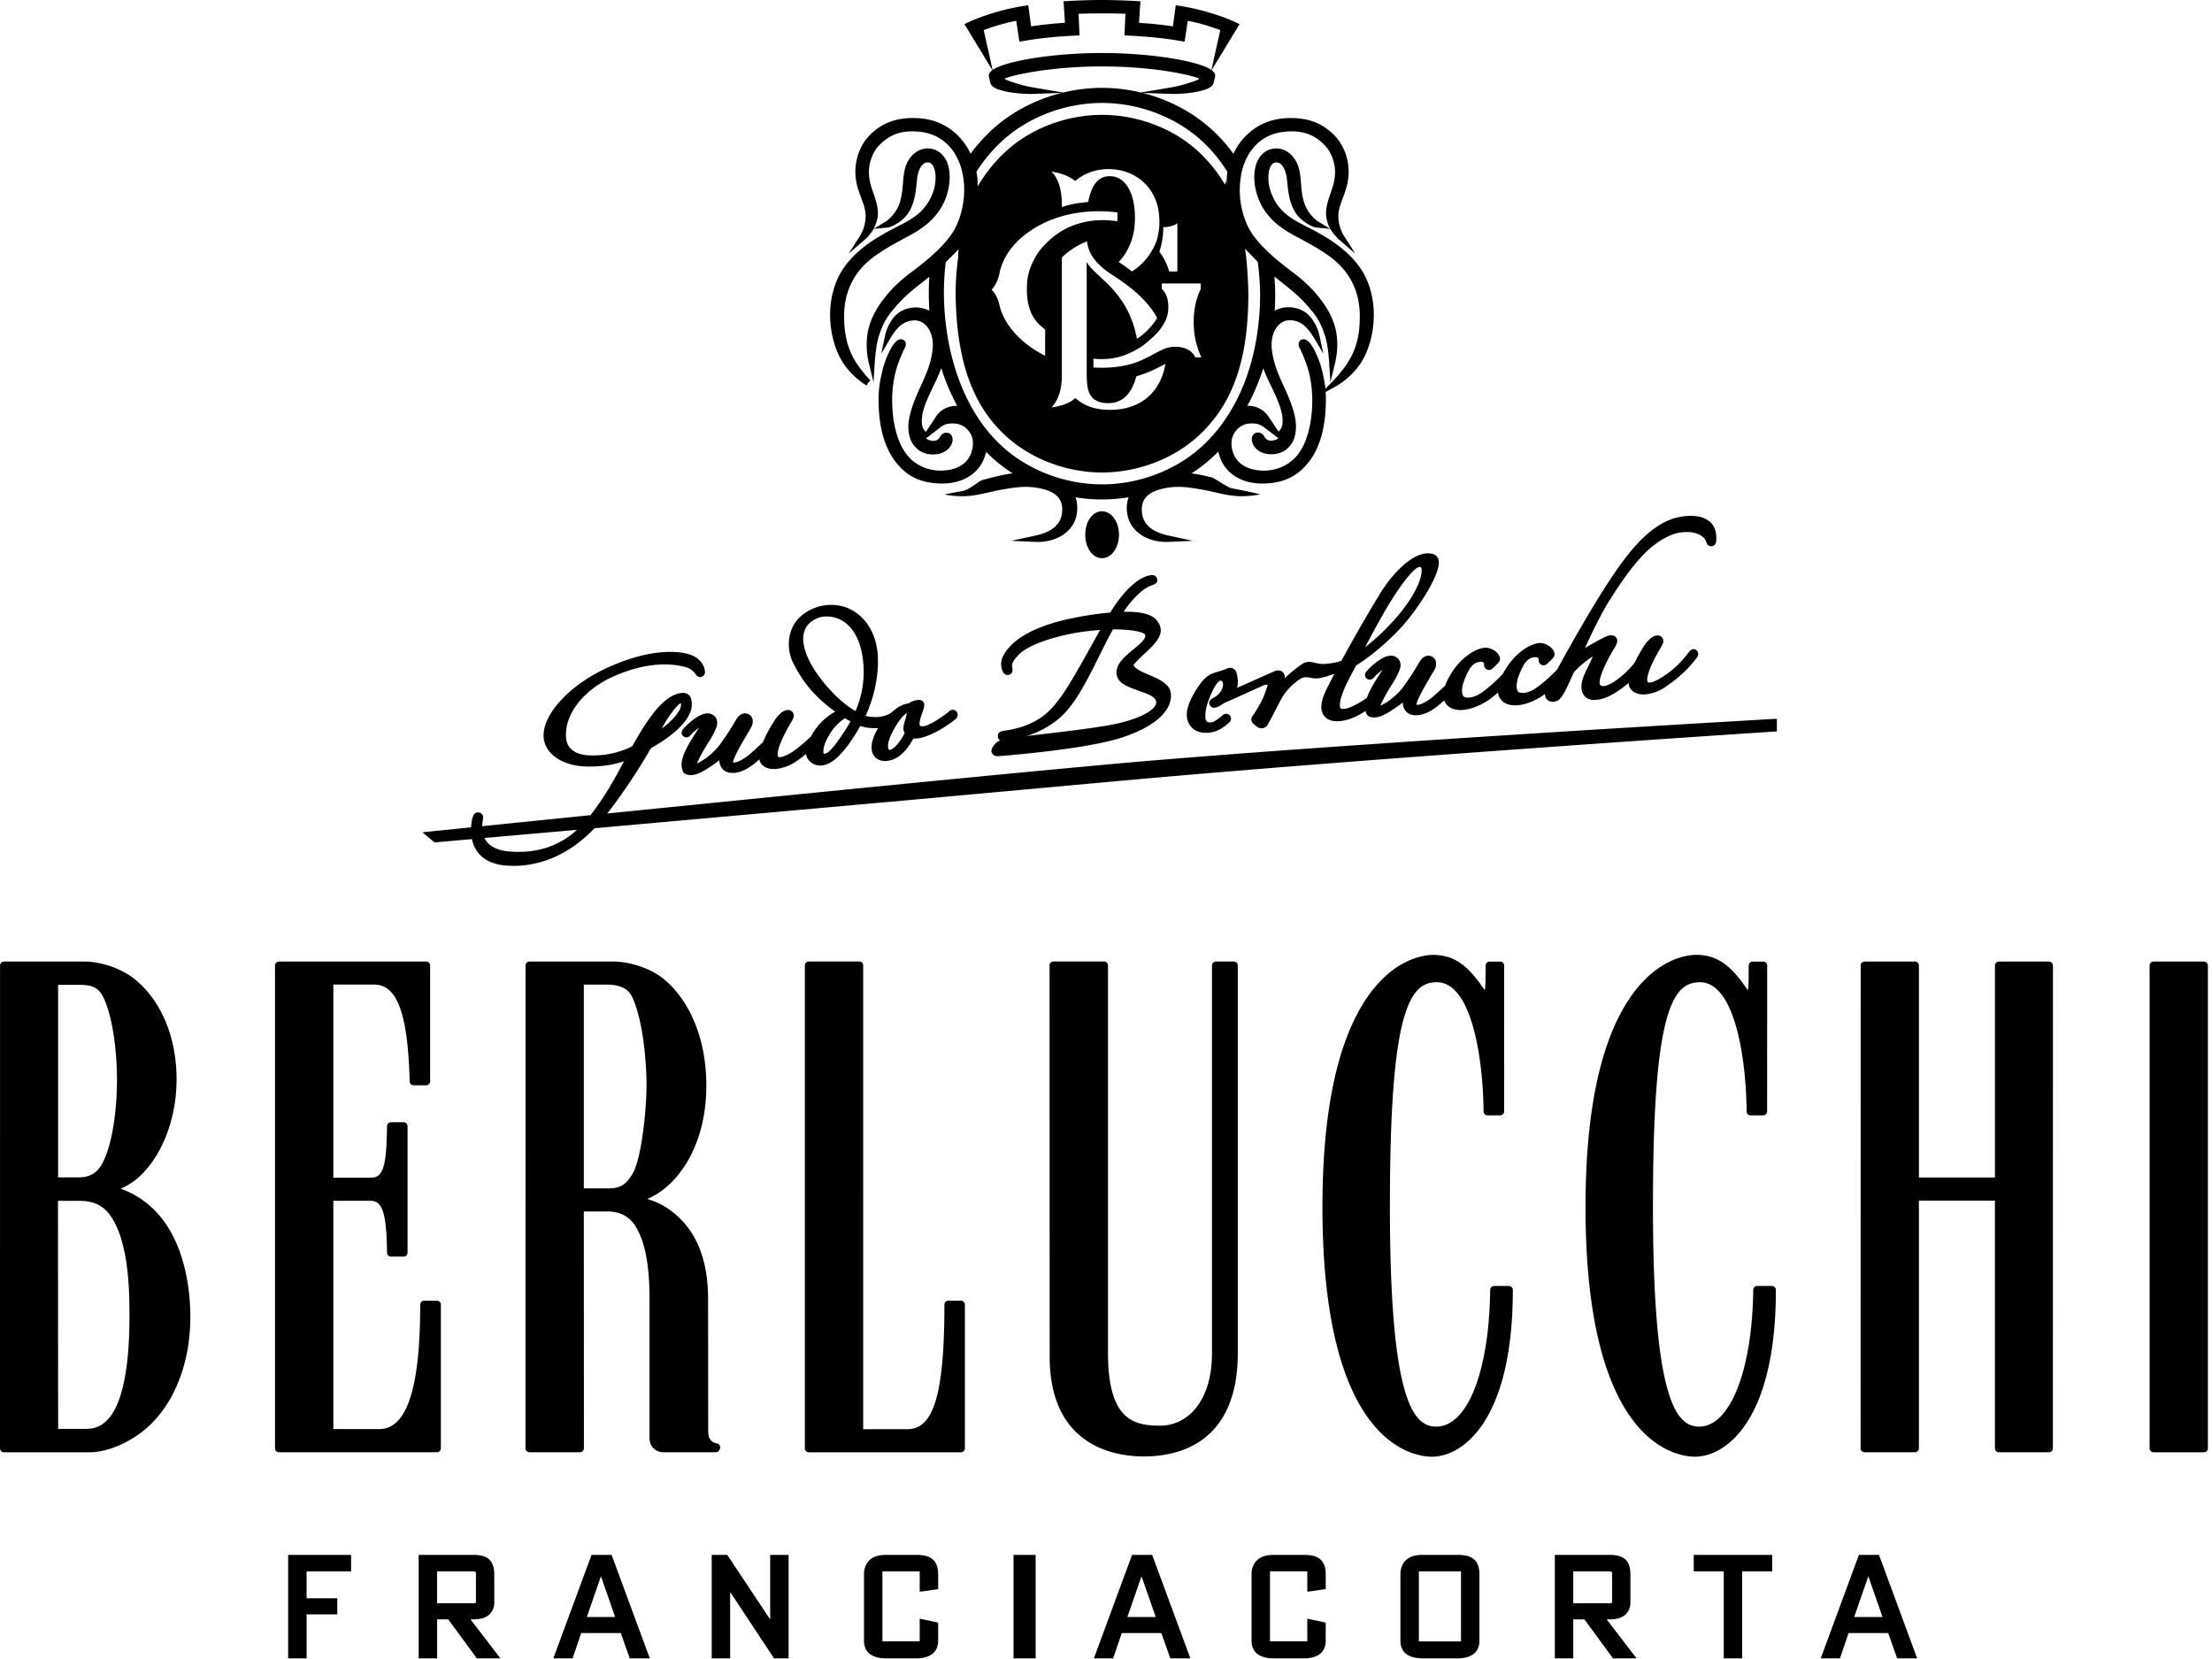 <svg width="100" height="75" viewBox="0 0 100 75" xmlns="http://www.w3.org/2000/svg"><path d="M49.822 0c-.429 0-.907.013-1.368.036l-.373.021.063.974-.02.001c-.532.036-.952.079-1.391.143l-.12.018-.127-.954-.144.02c-.88.13-1.895.43-2.597.763l-.144.069 1.262 2.078a.544.544 0 0 0-.073.063c-.074.086-.106.154-.08.247l.053.236c.04.184.215.287.491.365.21.06.4.097.656.126.282.032.569.048.812.04l1.284-.048c-1.272.317-2.451.957-3.339 1.84l-.126.127a7.668 7.668 0 0 0-.593.69l-.07.092-.04-.082c-.446-.867-1.26-1.456-2.298-1.52-1-.063-1.697.22-2.244.79-.475.494-.71 1.263-.598 1.995.035.238.095.439.214.762l.113.31c.035.102.05.156.07.24l.011.054c.008.037.013.072.018.106l.007.075.003.092c0 .214-.045.423-.12.619-.045.117-.09.202-.117.245l-.526.827.74-.64.032-.027c.064-.06.148-.15.232-.264a1.52 1.52 0 0 0 .201-.362c.15-.38.146-.667.01-1.126a4.425 4.425 0 0 0-.043-.14l-.12-.353a2.432 2.432 0 0 1-.14-.692c-.022-.445.149-.937.416-1.236.469-.511 1.041-.775 1.961-.653.934.124 1.576.785 1.821 1.728.202.79.123 1.735-.256 2.533-.194.411-.555.84-1.052 1.287-.21.19-.364.318-.637.531l-.29.225-.069.05a6.72 6.72 0 0 0-.766.663 5.113 5.113 0 0 0-.269.292c-.496.587-.765 1.089-.895 1.653l-.002.011-.025.133a3.496 3.496 0 0 0 .046 1.287l.223.92.06-.945.015-.18.02-.18c.014-.13.032-.258.053-.379.031-.175.066-.324.106-.44.169-.498.321-.788.619-1.14.381-.453.624-.69 1.158-1.115l.337-.265.156-.125-.006.085c-.012.21-.018.416-.018.62l.001.208c.003.192.01.377.02.559l.005.064-.036-.017-.035-.017c-.517-.233-1.153-.1-1.506.298a1.689 1.689 0 0 0-.149.197 2.047 2.047 0 0 0-.257.576l-.013.051-.18.858.444-.754.02-.031.046-.072a2.71 2.71 0 0 1 .173-.23c.073-.086.145-.157.213-.21.252-.196.622-.278.899-.151.373.172.596.673.525 1.264-.056.482-.19.89-.47 1.506l-.104.227c-.352.758-.547 1.389-.517 1.851.033.471.178.722.45.944.239.18.565.249.904.184.301-.059.54-.257.619-.497.06-.2.006-.372-.143-.439a.303.303 0 0 0-.384.14c-.064.11-.125.167-.213.192l-.035.009a.571.571 0 0 1-.376-.086l-.026-.021.664-.512.044-.032c.147-.1.302-.138.53-.13a.85.85 0 0 1 .64.282c.238.25.31.593.177 1.009-.166.51-.602.78-1.212.832-.61.054-1.24-.164-1.651-.643-.477-.542-.706-1.468-.723-2.439a5.266 5.266 0 0 1 .203-1.545c.1-.322.253-.686.382-.944.069-.132.03-.3-.116-.348-.132-.044-.271.038-.397.206-.176.23-.385.713-.488 1.1-.156.635-.205.953-.197 1.527.013 1.062.239 1.992.741 2.66.498.67 1.133.99 2.036 1.016.936.03 1.683-.375 1.985-1.114l.035-.09c.02-.06.039-.12.054-.18l.01-.045.084.084.12.115c.284.267.6.513.94.735l.058.036-.071.01c-.24.034-.497.087-.815.164l-.465.123c-.2.054-.513.379-.857.488l-.885.17c.277.053.576.083.885.078.325-.008.6-.053 1.046-.155l.416-.093a6.65 6.65 0 0 1 .218-.043l.22-.038c.664-.111 1.039-.124 1.522-.029.742.15 1.102.489 1.011 1.146-.073.539-.519.846-1.2.993l-1.091.236 1.116.05.068.001c.842.012 1.667-.452 1.783-1.299l.01-.08c.02-.212.001-.41-.056-.591l-.017-.05.086.015c.371.057.745.085 1.116.085l.185-.002c.308-.008.617-.036.927-.083l.086-.014-.016.049a1.51 1.51 0 0 0-.049.671c.123.87.986 1.335 1.853 1.297l1.116-.048-1.092-.237-.072-.016c-.639-.153-1.057-.458-1.13-.977-.088-.658.273-.997 1.015-1.146.48-.095.862-.082 1.519.029l.26.046c.057.01.113.021.176.035l.632.14c.327.069.562.1.83.108.311.005.61-.025.888-.078.09-.017-1.264-.28-1.264-.28-.223-.049-.777-.46-.9-.49l-.283-.067a6.962 6.962 0 0 0-.626-.115l-.016-.002.056-.036a6.597 6.597 0 0 0 1.059-.85l.1-.099.01.05c.024.093.054.185.092.279.298.738 1.047 1.144 1.983 1.114.9-.026 1.534-.345 2.038-1.016.5-.666.723-1.59.74-2.66a6.081 6.081 0 0 0-.01-.459l.526-.295.05-.03c.028-.017.062-.04.1-.066l.083-.059c.17-.125.341-.273.5-.444a3.05 3.05 0 0 0 .389-.512c.433-.726.629-1.794.48-2.733-.144-.891-.505-1.542-1.155-2.143a6.16 6.16 0 0 0-1.137-.82 10.34 10.34 0 0 0-.387-.215l-.606-.314c-.706-.377-1.054-.745-1.286-1.32-.181-.444-.195-.967-.043-1.256.087-.163.23-.208.38-.146.167.07.308.347.349.681l.037.341c.018.166.031.267.05.371l.02.107c.021.1.045.194.074.285.13.404.325.672.63.88l.053.038c.213.144.375.204.476.214l.63.06c.033.06.07.116.11.172a2.111 2.111 0 0 0 .27.3l.75.652-.534-.838-.013-.02a1.604 1.604 0 0 1-.103-.223 1.696 1.696 0 0 1-.116-.713c.005-.074.018-.152.037-.235.024-.097.04-.154.09-.294l.124-.339c.1-.276.152-.462.184-.68.112-.73-.127-1.498-.602-1.994-.544-.568-1.244-.853-2.245-.79l-.09.008c-1.026.094-1.822.709-2.247 1.597l-.071-.096a6.839 6.839 0 0 0-.711-.813c-.889-.884-2.066-1.525-3.336-1.843l1.275.047.107.002c.22.002.466-.014.705-.04.256-.03.445-.066.66-.127.275-.079.449-.182.488-.367l.055-.236c.023-.097-.015-.173-.084-.245a.528.528 0 0 0-.071-.062l1.264-2.08-.145-.068C55.19.69 54.174.39 53.297.26l-.144-.021-.127.954-.122-.018c-.39-.057-.766-.097-1.218-.13l-.194-.014.064-.974L51.41.05A27.761 27.761 0 0 0 49.821 0Zm-.001 2.396c-2.192 0-4.367.357-4.948.766l-.402-1.8.054-.02c.451-.17.944-.31 1.395-.397l.023-.004.14.944.145-.026a18.611 18.611 0 0 1 2.222-.241l.354-.018-.046-.978.104-.003c.258-.008.545-.012.841-.013h.28c.266 0 .526.005.764.012l.131.004-.043.978.143.007c.922.044 1.71.125 2.431.252l.145.026.142-.944.023.004c.45.087.943.228 1.395.397l.053.02-.402 1.801c-.572-.408-2.749-.766-4.944-.767Zm4.146 1.282-.147.049-.116.036c-.3.093-.521.147-.807.196l-1.324.223a7.487 7.487 0 0 0-1.75-.21c-.592 0-1.184.073-1.758.211L46.74 3.96l-.105-.019a6.169 6.169 0 0 1-.818-.213l-.103-.034c-.186-.063-.267-.104-.296-.141l.042-.018c.318-.125 1.206-.306 2.036-.4a20.832 20.832 0 0 1 2.323-.132c.788 0 1.568.046 2.32.131l.09.01c.775.094 1.58.258 1.907.376l.067.026.014.007-.008.01c-.031.03-.102.066-.243.116Zm-8.735 2.764c1.177-1.121 2.883-1.788 4.591-1.788 1.75 0 3.5.703 4.676 1.876l.113.113c.297.307.571.653.818 1.035l.062.098-.015.078c-.015.091-.028.473-.038.567l-.002-.261-.062.182a6.565 6.565 0 0 0-1.052-1.35c-1.13-1.127-2.812-1.799-4.499-1.799-1.69 0-3.376.672-4.509 1.8l-.115.116c-.34.35-.647.744-.916 1.177l-.088.144-.003-.322a4.369 4.369 0 0 0-.037-.27l-.013-.074.072-.111c.276-.417.586-.793.928-1.125l-.1-.104.102.103.087-.085Zm15.087 10.722-.4.41a6.195 6.195 0 0 0-.175-.917c-.103-.389-.313-.872-.492-1.104-.125-.166-.263-.248-.395-.204-.145.048-.185.213-.12.347.134.267.285.624.383.945.13.423.21.972.205 1.547-.016.966-.243 1.895-.715 2.436-.417.48-1.048.698-1.659.644-.609-.053-1.046-.322-1.215-.833-.129-.413-.056-.758.182-1.009a.846.846 0 0 1 .639-.282h.066a.794.794 0 0 1 .51.164l.66.498-.026.021-.031.022a.574.574 0 0 1-.378.062c-.088-.025-.147-.081-.212-.195-.083-.142-.248-.202-.386-.14-.149.067-.202.239-.144.434.077.245.317.446.622.502.339.063.66-.003.896-.18.28-.231.422-.475.452-.947.032-.462-.163-1.094-.516-1.85l-.051-.11c-.318-.689-.46-1.111-.52-1.626-.07-.592.151-1.09.526-1.263.275-.125.646-.044.896.15.068.053.14.124.212.208.062.074.122.153.176.232l.018.027.049.077.45.755-.192-.883a1.493 1.493 0 0 0-.027-.096l-.028-.082a2.064 2.064 0 0 0-.216-.43 1.705 1.705 0 0 0-.146-.192c-.346-.397-.986-.53-1.504-.298l-.073.036-.014.007.008-.126c.01-.214.016-.429.017-.647l-.007-.233a13.943 13.943 0 0 0-.023-.44l-.007-.1.075.062.413.328c.557.444.796.676 1.17 1.125l.059.07c.265.325.41.611.563 1.07.04.115.075.265.105.44.028.161.05.335.068.508l.004.05.011.124.063.998.224-.916.013-.057.015-.079.015-.098a3.402 3.402 0 0 0-.014-1.168l-.03-.126c-.139-.526-.406-1.002-.874-1.556a5.038 5.038 0 0 0-.27-.293 6.71 6.71 0 0 0-.766-.662l-.074-.054c-.432-.335-.6-.468-.81-.653l-.116-.104c-.494-.447-.853-.873-1.047-1.282a3.84 3.84 0 0 1-.255-2.533c.243-.941.886-1.604 1.82-1.728.922-.122 1.498.143 1.962.654.267.298.438.79.415 1.235-.012.275-.06.47-.19.843l-.069.201-.043.141-.024.084c-.111.41-.108.684.027 1.042.025.061.054.121.088.18l-.54-.327-.033-.021a1.73 1.73 0 0 1-.516-.606 2.024 2.024 0 0 1-.173-.556 4.384 4.384 0 0 1-.056-.453l-.016-.189-.02-.214c-.053-.46-.186-.778-.47-1.03-.461-.406-1.181-.298-1.473.334-.223.48-.17 1.2.079 1.775.27.645.766 1.14 1.552 1.566l.471.255c.115.062.212.116.307.17l.114.065c.52.301.898.567 1.179.847.607.611.92 1.391.926 2.288.008.803-.121 1.354-.402 1.9l-.049.09c-.073.13-.166.269-.274.412a6.282 6.282 0 0 1-.43.51ZM41.317 6.95c.464-.406 1.182-.298 1.477.334.22.48.165 1.198-.08 1.774-.276.648-.77 1.142-1.554 1.567l-.596.323-.173.097c-.582.33-.996.614-1.3.917-.61.61-.923 1.39-.93 2.288-.004.8.125 1.35.402 1.9a3.858 3.858 0 0 0 .321.499c.103.136.213.269.322.393l.087.096.059.062-.103.1-.07.127-.05-.03a2.669 2.669 0 0 1-.14-.093l-.042-.031a3.554 3.554 0 0 1-.498-.442 3.03 3.03 0 0 1-.39-.516c-.435-.723-.632-1.79-.482-2.733.147-.891.507-1.542 1.154-2.142a5.97 5.97 0 0 1 .978-.724l.216-.128c.13-.075.238-.134.412-.225l.434-.225c.767-.392 1.133-.766 1.38-1.368.18-.441.191-.964.04-1.256-.085-.162-.229-.207-.377-.145-.168.07-.308.347-.35.68l-.046.428c-.018.151-.031.245-.053.355l-.008.037c-.02.1-.045.195-.074.285-.125.398-.321.668-.624.88-.226.158-.399.23-.51.249l-.026.003-.626.061.538-.328.032-.021.077-.06a1.734 1.734 0 0 0 .436-.545c.08-.158.136-.342.175-.557l.023-.138c.01-.066.018-.135.027-.23l.034-.4c.046-.506.176-.85.478-1.118Zm8.9.697c-.412-.012-1.023.046-1.612.535-.38-.334-1.068-.426-1.068-.426.35.359.467.91.467 1.494v.106c.186-.06.43-.116.594-.148.208-.038.383-.052.597-.078.172-.891.538-1.171.987-1.165.56.003.93.493 1.064 1.18.086.442.099 1.104-.059 1.621-.14.466-.364.812-.612 1.08.207.134.403.276.596.425.354-.222.683-.536.925-.975a2.22 2.22 0 0 0 .228-.541 2.93 2.93 0 0 0 .09-.75 3.323 3.323 0 0 0-.069-.647c-.281-1.128-1.207-1.681-2.127-1.71Zm.3 1.955c-1.114-.137-2.423-.024-3.563.604-.867.48-1.607 1.215-1.785 2.225-.068.252-.169.484-.341.663.18.181.3.443.358.704.204.939 1.085 1.807 2.062 2.282v-1.186c-.377-.287-.825-.707-.825-1.82 0-.688.16-1.035.407-1.492.157-.28.572-.775 1.151-1.13.586-.358 1.472-.616 2.532-.447l.004-.403Zm2.71.492c-.141.114-.454.185-.637.175 0 .409-.07.78-.176 1.109.205.275.357.58.44.893h.373v-2.177Zm-4.615 7.9c.283.24.706.534 1.568.534 1.495 0 2.314-.91 2.505-2.075-.044.02-.474.244-.64.314-.157.066-.441.18-.674.244-.214.817-.651 1.215-1.264 1.215-.912 0-.95-.647-.974-1.097-.006-.11-.006-.562-.006-.562v-4.733c.323.666 1.873 1.283 2.27 3.48.2-.12.4-.3.541-.449.147-.156.306-.346.373-.5-.412-.733-1.039-1.258-1.617-1.662a16.261 16.261 0 0 0-.449-.301c-.667-.443-1.024-.882-1.106-1.491-.364.144-.837.417-1.134.736v5.294c0 .586-.117 1.109-.468 1.473.346-.035.81-.165 1.075-.42Zm7.671-6.749.02.12c.077.527.122 1.358.134 1.91-.007 2.729-.568 4.775-2.106 6.285-1.137 1.127-2.824 1.8-4.507 1.8-1.687 0-3.373-.672-4.508-1.8-1.508-1.474-2.09-3.595-2.115-6.34.005-.532.043-1.051.113-1.555l.016-.396-.082.09-.407.41-.087.086-.02.186c-.032.316-.052.63-.06.942l-.003.235c.017 2.813.92 5.293 2.471 6.804 1.18 1.174 2.931 1.875 4.681 1.875 1.746 0 3.496-.7 4.677-1.871 1.555-1.524 2.43-3.858 2.467-6.592l.001-.166a13.003 13.003 0 0 0-.083-1.236l-.025-.197-.073-.073-.106-.109-.398-.408Zm-3.758 1.82c.263.228.32.667.283 1.004-.035.328-.165.54-.355.81-.171.238-.467.49-.714.689-.274.226-.748.438-.954.507a2.94 2.94 0 0 1-.972.159c-.131 0-.25-.005-.38-.018v.398c.132.006.249.01.374.01.373 0 .68-.03.96-.082.224-.042.407-.093.585-.156.22-.076.402-.17.576-.256.097-.048.485-.268.684-.35a1.36 1.36 0 0 1 .558-.103c.434.012.738.192.864.474h.276a3.683 3.683 0 0 1-.343-1.45c-.022-.634.101-1.203.317-1.636v-.25h-1.76v.25Zm-9.972 3.58a7.794 7.794 0 0 1-.263.613l-.23.486-.028.06c-.257.555-.357.903-.36 1.226-.002.215.05.361.156.467l.03.028.463-.701c.21-.319.557-.478.933-.476h.019l-.034-.063a9.983 9.983 0 0 1-.655-1.541l-.031-.099Zm14.525.1.03-.098.036.092c.074.19.167.396.287.646l.197.411c.252.556.352.904.357 1.229l-.002.06c-.008.194-.07.327-.183.426l-.46-.688-.038-.052a1.094 1.094 0 0 0-.9-.423h-.015l.034-.061c.257-.48.477-.995.657-1.543Zm-7.26 6.369c.425 0 .768.463.768 1.057 0 .594-.343 1.062-.769 1.062-.428 0-.754-.468-.754-1.062 0-.594.326-1.057.754-1.057Zm26.615.205c.423 0 .758.123.961.363.17.2.212.515.194.74l-.005.05a.23.23 0 0 1-.226.225c-.093 0-.181-.06-.217-.18-.08-.295-.44-.465-.898-.465-.246 0-.501.052-.714.145-.863.379-1.553 1.042-2.729 2.886-.327.513-.7 1.247-1.072 2.05l-.076.166.007-.005c.229-.137.496-.289.703-.398l.131-.068c.15-.073.26-.11.355-.11.103 0 .179.046.232.127.061.111.032.229-.041.359l-.027.044c-.587.971-.796 1.632-.652 1.736.03.022.067.033.116.033.325 0 .976-.5 1.388-1.014l.038-.048.024-.05c.147-.298.343-.63.453-.785l.023-.03.019-.025c.176-.214.35-.339.51-.339a.35.35 0 0 1 .088.013.25.25 0 0 1 .16.143c.046.118.026.178-.11.412l-.028.05c-.339.58-.515.995-.561 1.264a.464.464 0 0 0-.002.201c.006.02.011.026.015.029.023.014.042.02.073.02.083 0 .219-.046.4-.142a4.267 4.267 0 0 0 1.017-.792c.056-.06.124-.14.201-.234l.187-.231c.01-.012.015-.017.015-.015a.223.223 0 0 1 .18-.097c.072 0 .138.037.187.118.029.068.03.144-.014.226-.03.059-.299.378-.447.538a6.647 6.647 0 0 1-1.107.897c-.255.154-.61.268-.896.268-.26 0-.467-.092-.588-.273a.444.444 0 0 1-.067-.192l-.005-.057-.036.032a4.932 4.932 0 0 1-.565.412c-.37.233-.692.327-.953.327a.613.613 0 0 1-.32-.076c-.304-.193-.356-.587-.08-1.182l.218-.45.11-.238.013-.028-.115.078-.045.03c-.286.201-.537.419-.714.631.003-.003 0 .004-.005.017l-.174.388c-.246.54-.386.774-.547.858a.5.5 0 0 1-.219.055c-.197 0-.345-.133-.35-.327l.002-.014.001-.013-.035.026-.045.032c-.367.258-.882.46-1.264.46l-.036-.001-.015-.001h-.004c-.288-.017-.529-.114-.658-.356a.6.6 0 0 1-.055-.144l-.011-.052-.004-.03-.053.046a5.85 5.85 0 0 1-.276.225l-.047.035-.044.03c-.343.24-.819.432-1.192.455l-.073.002h-.052c-.281-.013-.53-.113-.66-.356l-.012-.024-.01-.024-.012-.033-.038.035c-.056.05-.11.097-.158.137l-.046.039-.043.035c-.327.262-.64.406-.93.425l-.062.002h-.02c-.204-.003-.366-.077-.47-.222a.599.599 0 0 1-.1-.254l-.008-.06-.003-.039-.023.018c-.125.098-.27.2-.406.291l-.101.065-.06.038c-.283.172-.492.26-.698.26a.555.555 0 0 1-.214-.036.256.256 0 0 1-.156-.17l-.024-.081-.1.063a3.474 3.474 0 0 1-.404.214l-.1.041-.098.037a1.85 1.85 0 0 1-.579.106c-.271 0-.486-.09-.609-.27-.147-.215-.139-.518.006-.894l.031-.077c.053-.126.136-.3.246-.515l.16-.312.043-.08-.105.039-.13.045a3.54 3.54 0 0 1-.115.036l-.212.056a.943.943 0 0 1-.261.035c-.092 0-.19-.013-.324-.04a.662.662 0 0 0-.13-.012.46.46 0 0 0-.269.077l-.038.025-.015.011a2.629 2.629 0 0 0-.84.933l-.386.746a4.422 4.422 0 0 1-.223.396.304.304 0 0 1-.241.119.384.384 0 0 1-.145-.032.608.608 0 0 1-.116-.074l-.115-.097c-.119-.11-.112-.242-.037-.353l.012-.017.022-.03.048-.07a7.38 7.38 0 0 0 .172-.281c.108-.186.198-.358.257-.502l.03-.079.055-.148c.083-.226.088-.27.073-.287l-.024-.001a.411.411 0 0 0-.153.033l-1.51.681-.256.113a2.517 2.517 0 0 1-.308.18.363.363 0 0 1-.15.035.212.212 0 0 1-.206-.133c-.06-.153.033-.251.203-.332a.863.863 0 0 0 .326-.314c.107-.225.093-.33.02-.438.005.007-.013.002-.033-.003a.462.462 0 0 0-.017-.005l-.009-.002-.014.003c-.067.019-.19.158-.309.385l-.027.054-.027.057-.011.028c-.208.454-.3.771-.296 1.094.003.21.075.27.206.27a.424.424 0 0 0 .18-.041 1.826 1.826 0 0 0 .184-.114l.105-.082c.058-.046.106-.086.09-.074l.027-.023a.237.237 0 0 1 .15-.055c.057 0 .109.024.153.064.047.045.065.1.065.163a.22.22 0 0 1-.08.163l-.026.022-.015.014c-.12.109-.274.22-.459.313-.142.07-.352.12-.557.12-.41 0-.71-.201-.827-.56-.086-.272-.016-.605.164-.983.119-.25.271-.489.424-.694.212-.287.414-.416.652-.488l.073-.021a6.45 6.45 0 0 0 .43-.142l.013-.006a.392.392 0 0 1 .17-.042.29.29 0 0 1 .283.213l.03.126.004.017c.035.174.041.347 0 .518l-.008.03 1.713-.762c.163-.058.322-.011.394.097a.33.33 0 0 1 .055.19l-.004.045.032-.032.041-.043c.184-.184.552-.47.714-.572a.5.5 0 0 1 .3-.097l.05.001.047.004c.041.005.073.011.141.026l.095.023c.094.021.172.034.254.038l.075.002h.025c.212-.009.511-.061.65-.102l.137-.043.25-.456a69.441 69.441 0 0 1 1.537-2.645l.055-.087c.635-.966 1.46-1.703 2.109-1.667l.062.006h.008c.085.011.129.02.187.05a.371.371 0 0 1 .189.27c.096.497-.696 1.843-1.517 2.818-.597.706-1.527 1.49-2.108 1.854l-.097.059-.074.131c-.046.084-.099.18-.152.282l-.08.154-.087.175a4.788 4.788 0 0 0-.292.707c-.073.253-.075.428-.03.49.017.021.05.035.115.035a.72.72 0 0 0 .191-.03c.214-.058.543-.231.85-.447l.035-.025.01-.03a4.01 4.01 0 0 1 .296-.6l.056-.094.155-.246.078-.126.092-.14.017-.028-.024.018c-.069.052-.141.11-.205.167l-.06.055-.03.03-.077.086a.35.35 0 0 1-.039.036.237.237 0 0 1-.13.053.215.215 0 0 1-.13-.038c-.053-.036-.08-.083-.094-.153a.218.218 0 0 1 .031-.136l.012-.019a.247.247 0 0 1 .013-.017l.066-.074c.047-.058.206-.208.354-.324.238-.187.456-.305.642-.32a.422.422 0 0 1 .166.01.402.402 0 0 1 .287.23c.08.185.03.37-.145.702l-.072.131c-.016.03-.037.064-.065.11l-.118.187a7.9 7.9 0 0 0-.443.804l-.034.077.014-.005c.263-.104.677-.409.97-.77l.057-.072.042-.06.193-.28c.139-.205.23-.348.324-.504l.157-.261c.116-.195.251-.302.415-.302.06 0 .12.016.17.044.082.042.14.114.167.206a.558.558 0 0 1-.08.417l-.148.249c-.196.334-.386.669-.49.876l-.049.103c-.075.161-.11.27-.107.315l.001.005.016.005.022.002c.138 0 .406-.134.631-.31l.083-.069c.106-.09.243-.213.384-.344l.158-.149.012-.034c.036-.094.081-.193.137-.298l.044-.08.047-.082c.43-.725 1.063-1.151 1.514-1.213l.051-.005h.022c.218 0 .492.15.595.325l.023.045c.06.128.045.23-.065.34l-.187.184a1.84 1.84 0 0 1-.054.05.246.246 0 0 1-.16.063.212.212 0 0 1-.155-.066c-.054-.055-.07-.126-.065-.205a.103.103 0 0 0-.024-.06c-.021-.023-.057-.036-.116-.036h-.024c-.286.017-.475.19-.7.75-.2.49-.142.782-.022.84a.379.379 0 0 0 .158.026c.191 0 .421-.078.684-.272.2-.148.399-.317.588-.495l.106-.103a6.27 6.27 0 0 0 .176-.18l.022-.024.044-.08.018-.033.038-.062c.43-.727 1.063-1.152 1.513-1.213l.067-.006h.01c.214 0 .488.151.594.33l.019.035.004.015.01.026a.245.245 0 0 1-.027.246l-.024.03-.027.03-.203.199a1.184 1.184 0 0 1-.037.034.245.245 0 0 1-.16.062.207.207 0 0 1-.152-.064.246.246 0 0 1-.068-.206.095.095 0 0 0-.03-.064c-.013-.016-.038-.028-.078-.032l-.037-.001h-.018c-.287.018-.477.19-.701.75-.199.49-.142.782-.023.841.02.011.076.025.159.025.192 0 .422-.078.684-.272.31-.229.604-.498.822-.726l.058-.063.082-.15.216-.392c.484-.87 1.052-1.85 1.513-2.602l.098-.159.09-.143c1.15-1.835 1.968-2.782 2.941-3.253a2.698 2.698 0 0 1 1.098-.246Zm-12.196 2.323-.029-.013.003.002h-.032c-.203 0-.738.612-1.424 1.746l-.056.093c-.078.13-.168.286-.269.465l-.22.398-.18.334-.32.597.05-.037a10.35 10.35 0 0 0 1.486-1.45l.064-.078c.683-.846 1.027-1.631.948-2.008-.007-.035-.013-.044-.02-.05ZM45.315 33.05l.101-.019.033-.004c.781-.114 1.411-.382 1.873-.794.544-.482.978-1.167 2.025-3.06l.154-.278.233-.415-.119.009c-.507.039-1.019.115-1.485.223l-.173.041c-.655.166-1.135.346-1.477.536a1.741 1.741 0 0 0-.473.357c-.16.166-.272.354-.255.484l.014.072c.02.135.004.232-.107.286a.211.211 0 0 1-.106.027c-.117 0-.194-.077-.243-.213l-.012-.035-.01-.037c-.07-.267-.02-.53.265-.884l.047-.057c.411-.477 1.116-.863 2.092-1.15.597-.177 1.6-.365 2.44-.442l.058-.005.024-.04c.667-1.056 1.27-1.535 1.74-1.636l.043-.009a.389.389 0 0 1 .08-.009c.125 0 .203.068.236.172.032.135-.023.195-.161.26l-.043.02-.016.004c-.353.112-.786.467-1.273 1.167l-.024.035.105-.001c.715 0 1.182.122 1.394.39.368.464.156.853-.466 1.425l-.187.172-.21.206c-.135.137-.19.213-.184.227.045.11.209.226.582.386l.214.09c.61.262.894.49.894.89 0 .64-.583 1.335-2.107 1.865-.737.256-1.951.474-3.456.656-.421.051-.843.097-1.25.136l-.636.058-.33.027a.355.355 0 0 1-.047.002c-.11 0-.196-.026-.253-.115-.06-.09-.044-.172.002-.266a.797.797 0 0 1 .32-.321l.032-.017-.018-.011a.202.202 0 0 1-.082-.134l-.002-.027c-.01-.127.06-.198.165-.233l.039-.011Zm-7.746-5.705c1.154 0 2.02.934 2.111 2.256.06.876-.15 1.868-.51 2.678l-.037.08.016.006c.117.035.227.048.386.05l.07.001c.211 0 .41-.047.597-.14l.037-.022a.78.78 0 0 0 .066-.048l.06-.05c.233-.198.411-.302.708-.363l.033-.006.012-.011a.44.44 0 0 1 .075-.045l.045-.02a.933.933 0 0 1 .304-.07c.069 0 .128.02.17.062.104.096.09.203-.003.48l-.041.115-.028.082a1.78 1.78 0 0 0-.05.183c-.027.134-.02.22 0 .237a.157.157 0 0 0 .112.037c.1 0 .253-.055.481-.18.268-.15.608-.399.682-.46l.015-.013.037-.038a.266.266 0 0 1 .157-.057c.07 0 .139.031.183.1.054.083.058.19-.029.294-.06.07-.604.45-.842.57l-.167.083c-.347.167-.607.254-.863.254h-.032l-.035-.002-.025.047c-.268.484-.62.86-1.058.947l-.063.01a.821.821 0 0 1-.132.013c-.248 0-.446-.112-.544-.315-.133-.28-.052-.682.2-1.125l.03-.05-.026.001-.085.002c-.27 0-.454-.021-.666-.093l-.026-.01-.05.089c-.202.355-.4.649-.556.847-.449.583-.83.857-1.202.857a.75.75 0 0 1-.23-.037c-.16-.057-.342-.215-.389-.368a.616.616 0 0 1-.022-.109v-.01l-.063.05c-.162.129-.314.24-.445.324l-.064.04c-.26.154-.611.268-.895.268-.26 0-.468-.093-.588-.275a.41.41 0 0 1-.052-.12l-.01-.04-.03.028c-.053.046-.101.088-.145.123l-.041.034c-.329.262-.64.407-.93.425l-.063.002h-.018c-.204-.004-.367-.078-.471-.222a.62.62 0 0 1-.109-.313l-.002-.04-.021.017a6.76 6.76 0 0 1-.508.357l-.06.037c-.286.174-.493.261-.699.261a.552.552 0 0 1-.213-.036c-.098-.04-.14-.102-.17-.208l-.012-.044c-.093-.301.078-.758.437-1.338l.249-.397.081-.126-.026.02c-.092.069-.191.152-.263.222l-.03.03-.038.042c-.077.09-.116.122-.199.129a.219.219 0 0 1-.146-.042.23.23 0 0 1-.085-.145.21.21 0 0 1 .016-.11l.012-.025a.243.243 0 0 1 .026-.04l.083-.093a3.28 3.28 0 0 1 .298-.272l.04-.033c.238-.187.456-.305.642-.32a.425.425 0 0 1 .164.01c.137.035.24.114.29.23.079.185.03.37-.145.701l-.089.161c-.03.052-.072.12-.167.268l-.085.14c-.142.237-.28.496-.361.668l-.035.075.019-.006c.28-.111.732-.452 1.024-.844l.043-.059.238-.345c.116-.173.196-.299.29-.453l.074-.124c.023-.043.049-.085.074-.124.116-.195.25-.302.413-.302.058 0 .113.015.173.044a.322.322 0 0 1 .164.205.525.525 0 0 1-.054.374l-.025.046-.243.413-.124.214c-.117.206-.21.374-.27.497l-.05.103c-.075.16-.11.27-.108.312l.002.008.01.004.014.002.015.001c.136 0 .403-.134.63-.311l.078-.063c.11-.093.248-.218.418-.376l.181-.172.017-.04a6.43 6.43 0 0 1 .576-1.043l.025-.033c.178-.215.35-.337.511-.337.028 0 .057.004.086.012a.248.248 0 0 1 .162.146c.043.117.02.186-.109.408l-.03.05c-.338.581-.515.996-.56 1.265a.465.465 0 0 0-.003.202c.006.02.012.026.013.027a.131.131 0 0 0 .077.022c.081 0 .215-.046.4-.143.265-.14.612-.422.94-.73l.06-.055.03-.056c.045-.08.096-.16.153-.24l.058-.081c.235-.317.508-.547.786-.709l.075-.041-.09-.067c-.862-.648-1.357-1.264-1.76-2.042l-.05-.098a1.892 1.892 0 0 1-.083-1.486c.171-.45.533-.793 1.039-.991.244-.097.499-.146.755-.146Zm-.203.524c-.146 0-.284.025-.397.072-.287.114-.487.298-.583.533-.13.31-.091.725.125 1.234.347.809 1.27 1.905 2.13 2.421l.033.02.038-.088a4.428 4.428 0 0 0 .3-2.236l-.017-.118c-.177-1.214-.836-1.838-1.629-1.838Zm13.006.584-.059.001-.007.013c-.154.28-.307.576-.494.952l-.346.695-.127.25c-.601 1.165-1.035 1.798-1.607 2.233-.36.274-.762.487-1.213.643l-.1.032 1.21-.142c1.59-.19 2.488-.32 3.024-.453 1.044-.257 1.652-.647 1.616-.946-.018-.144-.145-.252-.402-.36l-.128-.048-.463-.168c-.53-.198-.783-.38-.801-.726-.017-.33.205-.607.663-.99l.137-.113.05-.039.13-.109a2.72 2.72 0 0 0 .038-.034c.145-.13.237-.24.272-.333.02-.054.018-.093-.007-.13-.077-.118-.642-.228-1.386-.228ZM31.289 29.63c-.212-.091-.55-.159-.992-.159-.751 0-1.66.195-2.726.664-1.966.865-3.224 2.372-2.963 3.39.177.685.982 1.129 1.988 1.129l.14-.001.149-.005a4.603 4.603 0 0 0 1.225-.2l.1-.034-.039.076-.16.297c-.438.81-.777 1.356-1.261 1.993l-.057.073-4.894.497.004-.077.007-.073.023-.183c.015-.116.006-.148-.047-.212a.231.231 0 0 0-.164-.079c-.156 0-.222.103-.263.254l-.005.01-.005.018a2.321 2.321 0 0 0-.051.378l-.001.015-2.2.225.546.458.06-.005 1.633-.145.007.035.02.082c.046.163.115.311.212.446.276.382.73.594 1.342.636l.168.008.123.003.117-.002.12-.004c1.235-.064 2.392-.627 3.377-1.639l.054-.056 13.992-1.252 9.488-.864c4.86-.444 11.053-.932 17.965-1.432l2.209-.158c1.742-.125 3.441-.243 5.067-.355l3.136-.212 1.596-.104v-.568l-.193.006-3.543.208-3.585.217c-3.668.226-7.308.46-10.732.694l-.421.029c-2.238.154-4.316.303-6.204.447l-1.593.124c-1.54.121-2.916.237-4.116.347l-2.094.195c-3.12.293-7.086.68-11.645 1.133l-8.752.878.055-.07.114-.147a26.455 26.455 0 0 0 1.741-2.62l.067-.116.052-.029c1.28-.733 1.991-1.535 1.75-2.234-.05-.143-.165-.235-.357-.235a.789.789 0 0 0-.147.015l-.054.013-.057.016c-.635.196-1.238.958-1.989 2.289l-.043.076-.073.037a3.916 3.916 0 0 1-1.75.38c-.715 0-1.125-.284-1.168-.779-.095-1.057.77-2.19 2.171-2.805.802-.351 1.571-.529 2.287-.529.288 0 .56.029.804.085.327.076.451.163.561.314l.016.023.062.076.025.024.019.013a.2.2 0 0 0 .185.021l.025-.01.027-.015a.196.196 0 0 0 .084-.114.246.246 0 0 0 .01-.075c0-.261-.202-.594-.579-.75Zm-.525 2.165.014-.006-.001.002v.007l.004.026.004.03c.016.241-.325.676-.83 1.054l-.043.031.026-.047a6.97 6.97 0 0 1 .373-.598c.195-.279.37-.46.453-.5Zm10.235.448-.012.004c-.099.044-.26.207-.463.533l-.038.063c-.331.55-.383.868-.311 1.034l.01.02.012.005a.034.034 0 0 0 .008.002c.145 0 .439-.274.666-.71l.028-.056-.015-.026c-.064-.131-.05-.273.01-.474l.029-.091.005-.02c.015-.049.03-.107.045-.171l.026-.113Zm-2.8.227-.01.006c-.03.02-.058.04-.088.063l-.045.034a2.322 2.322 0 0 0-.552.621l-.058.1-.035.066c-.124.239-.18.427-.187.569a.31.31 0 0 0 .018.144l.006.01-.003-.006c0-.007.011-.006.024-.005h.014c.095 0 .285-.143.562-.529l.078-.111a.346.346 0 0 1 .01-.013l.124-.176c.133-.192.231-.346.335-.532l.054-.099-.017-.009a6.711 6.711 0 0 1-.155-.088l-.076-.045Zm-12.112 5.043-.046.042c-.728.642-1.586.956-2.605.956-.123 0-.238-.004-.347-.012-.506-.032-.862-.18-1.07-.432l-.04-.052a.904.904 0 0 1-.067-.111l-.01-.02 4.185-.37Zm42.126 20.624-.664-.002h-.001a.18.18 0 0 0-.18.177c-.044 3.697-1.026 6.182-2.441 6.182-1.034 0-2.092-1.18-2.092-9.935 0-5.998.382-8.937 1.278-9.826.229-.229.485-.326.855-.328 1.627.02 2.086 3.68 2.101 5.841.001.098.081.178.18.178h.57a.18.18 0 0 0 .179-.18L68 43.65a.18.18 0 0 0-.052-.127.18.18 0 0 0-.126-.051h-.48a.18.18 0 0 0-.18.176l-.003.407c-.003.389-.004.524-.035.709a.225.225 0 0 1-.035-.044c-.648-.957-1.26-1.55-2.294-1.55h-.04c-.4.007-1.8.176-3.022 2.032-1.292 1.966-1.948 5.114-1.948 9.37 0 10.738 4.129 11.283 4.957 11.283 1.356 0 3.65-1.588 3.65-7.538a.179.179 0 0 0-.179-.179Zm11.227-.002.666.002c.099 0 .178.08.178.179 0 5.95-2.294 7.538-3.65 7.538-.828 0-4.956-.545-4.956-11.283 0-4.256.655-7.405 1.948-9.37 1.221-1.856 2.622-2.025 3.022-2.033h.04c1.03 0 1.643.594 2.293 1.55a.295.295 0 0 0 .035.045c.032-.18.034-.306.035-.67l.005-.446a.179.179 0 0 1 .179-.176h.478a.18.18 0 0 1 .126.051.18.18 0 0 1 .052.127l-.003 6.596a.18.18 0 0 1-.179.179h-.57a.178.178 0 0 1-.179-.178c-.013-2.16-.469-5.822-2.1-5.841-.35.002-.626.1-.856.328-.895.89-1.277 3.827-1.277 9.826 0 8.756 1.058 9.935 2.091 9.935 1.396 0 2.4-2.542 2.442-6.182a.18.18 0 0 1 .18-.177ZM54.97 43.467h.81c.099 0 .178.08.178.18v17.52c0 4.07-2.664 4.676-4.251 4.676-1.28 0-4.254-.44-4.254-4.52l-.004-17.677a.179.179 0 0 1 .178-.179h2.285a.18.18 0 0 1 .178.18V61.17c0 3.028 1.169 3.281 2.366 3.281 1.162 0 2.335-1.015 2.335-3.281V43.646c0-.099.08-.179.179-.179ZM43.44 58.801h-.566a.179.179 0 0 0-.179.18c0 3.998-.48 5.629-1.656 5.629h-2.016V43.647a.179.179 0 0 0-.178-.179h-2.28a.179.179 0 0 0-.179.179v21.83c0 .098.08.178.178.178h6.877a.18.18 0 0 0 .179-.179V58.98c0-.099-.08-.18-.18-.18Zm-11.424 5.913c0 .502.373.536.377.537a.178.178 0 0 1 .165.178c0 .099-.08.224-.179.224h-2.381c-.374 0-.635-.268-.635-.653v-6.288c0-1.554-.207-2.604-.65-3.301-.28-.433-.69-.643-1.259-.643h-1.06l.004 10.706a.18.18 0 0 1-.178.18h-2.285a.18.18 0 0 1-.127-.053.182.182 0 0 1-.052-.127l.003-21.824c0-.099.08-.18.178-.18l3.785-.001h.005c.657 0 1.667.261 2.336.836 1.188 1.028 1.869 2.764 1.869 4.763 0 2.587-1.137 4.22-2.2 4.886a3.322 3.322 0 0 1-.473.25c.393.113.74.282 1.049.512 1.146.848 1.703 2.167 1.703 4.03l.005 5.968Zm-12.841-5.912h.576a.18.18 0 0 1 .18.18v6.492a.18.18 0 0 1-.18.179h-7.139a.179.179 0 0 1-.179-.179V43.649c0-.098.08-.179.179-.179l6.655-.001a.18.18 0 0 1 .179.179v5.235a.18.18 0 0 1-.18.18h-.568a.179.179 0 0 1-.178-.176c-.08-3.067-.562-4.377-1.61-4.377h-1.84v8.731l1.71-.002c.54 0 .695-.5.716-2.327a.18.18 0 0 1 .18-.178h.57c.099 0 .179.08.179.18v5.714c0 .1-.08.18-.178.18h-.572a.18.18 0 0 1-.179-.177c-.02-1.764-.197-2.334-.726-2.346h-1.7v10.32h2.078c1.244 0 1.849-1.84 1.849-5.624 0-.099.08-.179.178-.179Zm-12.94-4.69a3.907 3.907 0 0 0-.786-.374c.252-.11.503-.249.73-.438 1.112-.945 1.803-2.672 1.803-4.507 0-1.878-.674-3.515-1.85-4.494-.594-.497-1.532-.83-2.332-.83l-3.62.001a.18.18 0 0 0-.178.18L0 65.475a.178.178 0 0 0 .178.18H4.03c.986 0 1.9-.571 2.246-.817 1.458-1.03 2.329-3.015 2.329-5.306 0-1.19-.231-4.103-2.37-5.42ZM92.632 43.47h-2.266a.179.179 0 0 0-.178.18v9.583H86.75v-9.584a.18.18 0 0 0-.178-.179h-2.277a.179.179 0 0 0-.178.18l-.004 21.824c0 .048.02.093.052.127a.18.18 0 0 0 .127.052h2.28a.18.18 0 0 0 .178-.18V54.278h3.437v11.197c0 .099.08.179.178.179h2.262c.099 0 .179-.08.179-.18l.003-21.824a.179.179 0 0 0-.178-.179Zm4.726 0h2.279a.18.18 0 0 1 .178.18v21.826a.18.18 0 0 1-.178.179h-2.28a.179.179 0 0 1-.177-.179V43.65c0-.099.08-.179.178-.179ZM28.61 53.036c.411-.736.618-2.945.618-3.973 0-.95-.134-2.852-.635-3.962-.124-.275-.372-.59-1.195-.59h-1.004v9.214h1.11c.537 0 .816-.173 1.106-.689Zm-23.996-.419c-.222.406-.569.61-1.032.61h-.954v-8.704l.926-.001c.456.002.853.043 1.095.518.473.933.64 2.617.64 3.776 0 1.239-.177 2.888-.675 3.801Zm-1.027 1.671c.61 0 1.054.198 1.36.608.906 1.2.906 3.6.906 4.624 0 2.307-.323 3.898-.934 4.6-.425.489-.847.484-1.248.477l-.129-.001-.913.001-.008-10.311.966.002ZM22.12 70.503c-.153-.145-.399-.211-.735-.211h-2.458v4.678h.834v-1.762h.503l1.292 1.762h1.065l-1.35-1.762h.114l.075-.001c.294-.01.514-.078.657-.213a.732.732 0 0 0 .228-.55v-1.258l-.001-.07c-.01-.272-.083-.479-.224-.613Zm51.363 0c-.153-.144-.398-.211-.735-.211h-2.457v4.678h.833v-1.762h.504l1.292 1.762h1.064l-1.349-1.762h.113l.075-.001c.295-.01.514-.078.657-.212a.734.734 0 0 0 .228-.551v-1.258l-.001-.07c-.01-.273-.082-.479-.224-.613Zm-27.663-.211h1v4.678h-1v-4.678Zm20.063 0c.146 0 .278.012.395.035a.786.786 0 0 1 .327.143.638.638 0 0 1 .213.294c.036.096.057.21.062.34l.002.08v2.977c0 .276-.093.489-.282.624-.16.114-.373.174-.636.184l-.08.001h-1.575c-.301 0-.541-.06-.717-.185-.175-.125-.267-.315-.28-.562l-.002-.062v-2.976c0-.17.029-.316.09-.436a.754.754 0 0 1 .238-.282.873.873 0 0 1 .326-.14 1.68 1.68 0 0 1 .257-.033l.088-.002h1.574Zm14.234 0H76.57v.747h1.357v3.931h.833v-3.93h1.357v-.748Zm-64.245 0h-2.845v4.678h.834v-1.988h1.388v-.728H13.86V71.04h2.012v-.747Zm16.303 0h.702l1.94 2.918v-2.918h.833v4.678h-.657l-1.985-3v3h-.833v-4.678Zm-5.433 0h.907l1.727 4.678h-.906l-.405-1.143h-1.79l-.39 1.143h-.87l1.727-4.678Zm24.437 0h.908l1.726 4.678h-.906l-.404-1.143h-1.79l-.39 1.143h-.87l1.726-4.678Zm33.766 0h-.907l-1.726 4.678h.868l.392-1.143h1.789l.405 1.143h.905l-1.726-4.678Zm-43.531 0h-1.357c-.117 0-.231.012-.344.036a.862.862 0 0 0-.327.14.738.738 0 0 0-.238.282.944.944 0 0 0-.089.435v2.976c0 .277.094.49.283.624.173.125.413.185.715.185h1.357c.302 0 .542-.06.716-.186.188-.133.282-.346.282-.623v-.807l-.834-.178v1.027h-1.686V71.04h1.686v.919l.834-.118v-.655c0-.166-.02-.307-.064-.421a.647.647 0 0 0-.212-.293.776.776 0 0 0-.329-.143 1.99 1.99 0 0 0-.393-.036Zm16.165 0h1.356c.146 0 .278.012.395.036a.787.787 0 0 1 .329.143.647.647 0 0 1 .21.293c.044.114.064.255.064.421v.655l-.833.118v-.92h-1.686v3.165H59.1v-1.027l.833.178v.807c0 .277-.093.49-.282.623-.175.126-.413.186-.716.186H57.58c-.302 0-.542-.06-.717-.185-.188-.134-.282-.348-.282-.624v-2.976c0-.171.03-.318.09-.436a.752.752 0 0 1 .237-.281.863.863 0 0 1 .327-.14c.113-.024.228-.036.345-.036Zm-37.818.747H21.38c.065.003.107.014.124.026.008.006.012.014.012.043v1.324a.237.237 0 0 1-.002.026.43.43 0 0 1-.169.023h-1.585v-1.442Zm46.287 0h-1.904v3.165h1.904v-3.165Zm5.076 0H72.744a.273.273 0 0 1 .124.026c.009.006.013.015.013.043v1.323l-.003.028a.438.438 0 0 1-.169.022h-1.585v-1.442ZM83.825 73.1l.638-1.841.642 1.841h-1.28Zm-32.22-1.84-.637 1.84h1.28l-.644-1.84Zm-24.438 0-.636 1.84h1.279l-.643-1.84Z" fill-rule="evenodd"/></svg>